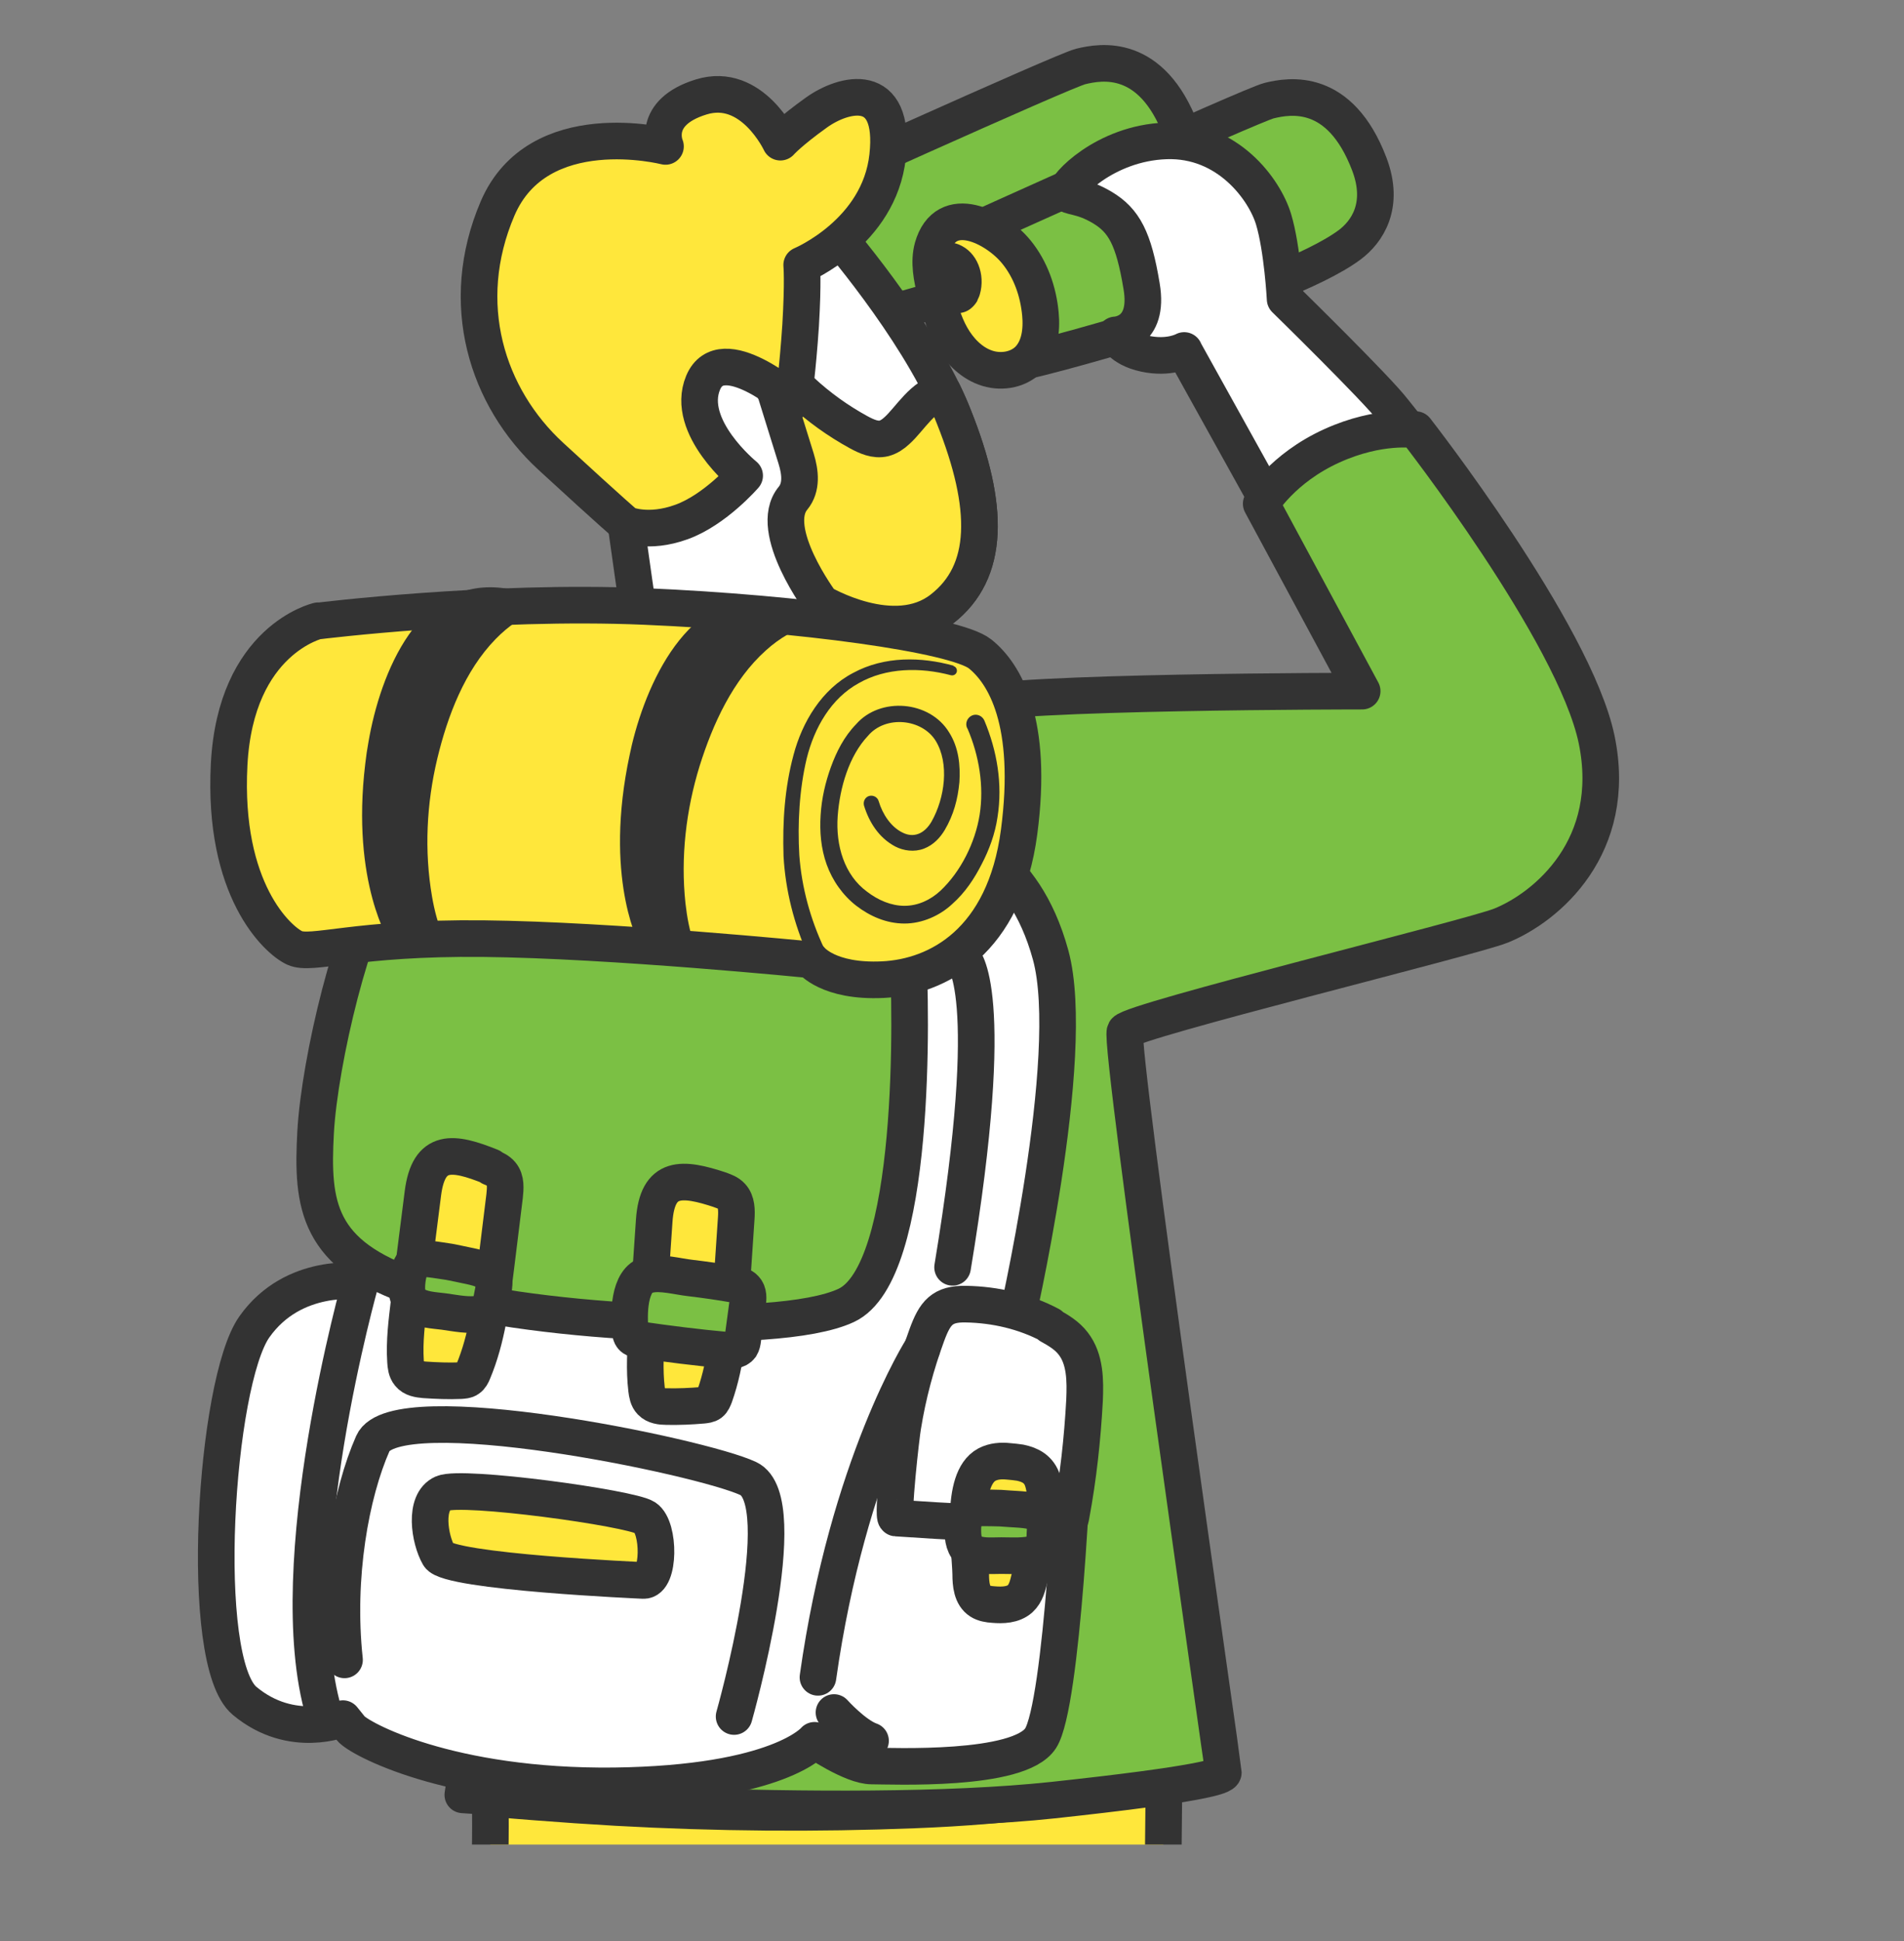<svg width="52" height="53" viewBox="0 0 52 53" fill="none" xmlns="http://www.w3.org/2000/svg">
<rect x="0" y="0" width="52" height="53" fill="#808080" stroke="none"/>
<g clip-path="url(#clip0_2586_13130)">
<g clip-path="url(#clip1_2586_13130)">
<path d="M21.062 5.545C21.14 5.516 29.017 1.939 29.512 1.816C30.072 1.678 31.443 1.44 32.248 3.543C32.685 4.692 32.176 5.408 31.709 5.754C29.835 7.149 22.727 9.021 22.512 8.992C22.297 8.963 23.524 7.966 22.691 6.477C22.045 5.328 21.054 5.53 21.054 5.53L21.062 5.545Z" fill="#7BC044" stroke="#333333" stroke-linejoin="round"/>
<path d="M22.612 5.949C23 6.426 23.208 7.026 23.266 7.633C23.309 8.081 23.251 8.573 22.936 8.891C22.634 9.187 22.146 9.252 21.751 9.1C21.356 8.956 21.04 8.623 20.832 8.255C20.624 7.886 20.509 7.467 20.401 7.055C20.3 6.651 20.214 6.224 20.322 5.827C20.681 4.555 22.059 5.27 22.605 5.942L22.612 5.949Z" fill="#574E46"/>
<path d="M21.55 7.272C21.464 7.424 21.327 7.554 21.162 7.597C20.538 7.764 19.985 6.998 19.956 6.455C19.927 5.906 20.516 5.545 21.026 5.74C21.55 5.942 21.765 6.571 21.614 7.099C21.6 7.157 21.572 7.214 21.543 7.272H21.55Z" fill="#333333"/>
<path d="M26.209 6.477C26.288 6.448 34.165 2.871 34.66 2.748C35.22 2.611 36.591 2.372 37.395 4.475C37.834 5.624 37.324 6.34 36.857 6.687C34.983 8.081 27.875 9.953 27.66 9.924C27.444 9.895 28.672 8.898 27.839 7.409C27.193 6.26 26.202 6.463 26.202 6.463L26.209 6.477Z" fill="#7BC044" stroke="#333333" stroke-linejoin="round"/>
<path d="M27.76 6.882C28.148 7.359 28.356 7.958 28.414 8.566C28.457 9.014 28.399 9.505 28.083 9.823C27.782 10.119 27.294 10.184 26.899 10.033C26.504 9.888 26.188 9.556 25.98 9.187C25.771 8.818 25.657 8.399 25.549 7.987C25.448 7.583 25.362 7.156 25.47 6.759C25.829 5.487 27.207 6.202 27.753 6.874L27.76 6.882Z" fill="#FFE73B" stroke="#333333" stroke-linejoin="round"/>
<path d="M26.698 8.204C26.612 8.356 26.475 8.486 26.31 8.529C25.686 8.696 25.133 7.93 25.104 7.388C25.075 6.838 25.664 6.477 26.174 6.672C26.698 6.875 26.913 7.503 26.762 8.031C26.748 8.089 26.719 8.146 26.691 8.204H26.698Z" fill="#333333"/>
<path d="M12.267 84.312C12.296 84.615 12.324 84.897 12.346 85.165C12.812 85.223 13.516 85.165 14.349 85.056C15.311 84.933 16.366 84.659 17.149 84.37C17.206 84.045 17.271 83.705 17.336 83.351C17.537 82.274 17.774 81.089 18.039 79.925C18.872 76.247 21.938 54.284 21.938 54.284L23.517 54.616C23.517 54.616 24.264 62.804 25.09 70.4C25.571 74.808 25.994 80.626 26.274 84.731C26.296 85.085 26.318 85.425 26.339 85.75C26.763 85.779 27.301 85.765 27.904 85.736C28.866 85.685 29.936 85.49 30.733 85.251C30.769 84.926 30.812 84.594 30.848 84.247C31.042 82.541 31.221 80.626 31.308 78.754C31.559 73.406 31.81 46.602 31.81 46.602C30.482 43.342 13.229 45.518 13.229 45.518C13.229 45.518 13.394 46.435 13.394 49.861C13.394 53.287 12.734 66.396 12.231 75.163C11.994 79.304 12.095 82.288 12.26 84.312H12.267Z" fill="#FFE73B" stroke="#333333" stroke-linejoin="round"/>
<path d="M32.341 9.57C32.341 9.57 31.932 9.802 31.264 9.657C30.596 9.513 30.467 9.144 30.467 9.144C30.467 9.144 31.401 9.122 31.178 7.814C30.962 6.506 30.697 6.022 30.108 5.668C29.519 5.314 29.189 5.401 29.125 5.256C29.06 5.111 30.158 3.905 31.846 3.847C33.533 3.789 34.538 5.176 34.782 5.986C35.026 6.795 35.098 8.168 35.098 8.168C35.098 8.168 37.589 10.604 38.056 11.211C38.53 11.811 38.731 12.042 38.731 12.042C38.731 12.042 37.295 12.078 36.189 12.664C35.084 13.249 34.732 13.885 34.732 13.885L32.341 9.578V9.57Z" fill="white" stroke="#333333" stroke-linejoin="round"/>
<path d="M16.976 13.473C17.02 13.769 17.587 17.845 17.666 18.25C17.738 18.654 23.079 18.741 23.079 18.741L22.756 17.505L22.433 16.465C22.433 16.465 24.422 17.643 25.721 16.631C27.028 15.619 27.035 13.849 26.052 11.384C25.965 11.16 25.865 10.936 25.757 10.712C24.644 8.436 22.577 6.108 22.577 6.108C22.577 6.108 20.143 5.104 17.795 6.607C15.447 8.103 16.926 13.184 16.976 13.473Z" fill="white" stroke="#333333" stroke-linejoin="round"/>
<path d="M21.744 12.526C21.859 12.902 21.902 13.306 21.658 13.603C20.94 14.47 22.433 16.465 22.433 16.465C22.433 16.465 24.422 17.643 25.721 16.631C27.028 15.619 27.035 13.848 26.052 11.384C25.965 11.16 25.865 10.936 25.757 10.712C25.226 10.763 24.845 11.449 24.494 11.76C24.393 11.854 24.278 11.933 24.142 11.97C23.905 12.027 23.668 11.919 23.453 11.803C22.885 11.492 22.361 11.117 21.887 10.676C21.787 10.589 21.686 10.488 21.557 10.452C21.428 10.409 20.868 9.729 20.81 9.852C20.767 9.946 21.162 10.654 21.191 10.748C21.363 11.297 21.571 11.977 21.744 12.526Z" fill="#FFE73B" stroke="#333333" stroke-linejoin="round"/>
<path d="M21.665 10.95C21.665 10.95 21.787 10.09 21.866 8.883C21.938 7.669 21.895 7.236 21.895 7.236C21.895 7.236 24.013 6.354 24.242 4.265C24.472 2.17 23.043 2.538 22.297 3.073C21.55 3.608 21.313 3.882 21.313 3.882C21.313 3.882 20.538 2.22 19.152 2.647C17.766 3.073 18.175 3.998 18.175 3.998C18.175 3.998 14.693 3.109 13.588 5.696C12.482 8.284 13.293 10.849 15.045 12.461C16.797 14.072 17.099 14.318 17.099 14.318C17.099 14.318 17.695 14.586 18.613 14.253C19.532 13.921 20.337 12.988 20.337 12.988C20.337 12.988 18.7 11.659 19.202 10.452C19.705 9.245 21.665 10.958 21.665 10.958V10.95Z" fill="#FFE73B" stroke="#333333" stroke-linejoin="round"/>
<path d="M38.666 11.738C38.666 11.738 37.683 11.579 36.376 12.172C35.019 12.786 34.445 13.755 34.445 13.755L37.202 18.871C37.202 18.871 27.545 18.871 26.36 19.269C25.183 19.666 17.02 19.847 17.02 19.847L12.64 49.008C12.64 49.008 23.015 49.767 28.759 49.152C32.779 48.719 33.411 48.502 33.411 48.394C33.411 48.285 30.546 28.447 30.726 28.158C30.905 27.869 40.189 25.6 40.993 25.274C42.242 24.769 44.209 23.114 43.606 20.194C42.996 17.274 38.666 11.731 38.666 11.731V11.738Z" fill="#7BC044" stroke="#333333" stroke-linejoin="round"/>
<path d="M26.489 18.127C26.489 18.127 26.281 18.286 26.87 18.879C27.459 19.471 27.624 19.854 27.624 19.854C27.624 19.854 27.509 19.637 26.87 21.047C26.231 22.456 26.116 22.94 26.116 22.94C26.116 22.94 27.94 23.316 28.694 26.077C29.447 28.837 27.724 36.231 27.724 36.231C27.724 36.231 29.332 37.474 29.332 38.659C29.332 39.844 29.009 46.544 28.421 47.461C27.832 48.379 24.343 48.22 23.804 48.22C23.266 48.22 22.246 47.519 22.246 47.519C22.246 47.519 21.277 48.704 16.775 48.762C12.266 48.813 9.797 47.469 9.581 47.194L9.366 46.927C9.366 46.927 7.973 47.519 6.681 46.442C5.388 45.366 5.876 37.748 6.946 36.231C8.016 34.713 9.847 34.988 9.847 34.988L10.005 34.287L10.917 25.643C10.917 25.643 10.759 19.218 13.76 18.459C16.768 17.701 26.482 18.134 26.482 18.134L26.489 18.127Z" fill="white" stroke="#333333" stroke-linejoin="round"/>
<path d="M23.072 24.125C23.288 24.125 24.68 24.017 24.788 25.816C24.896 27.616 25.04 34.749 23.108 35.645C21.177 36.548 14.09 36.078 11.377 35.175C8.663 34.272 8.512 32.906 8.619 30.926C8.727 28.945 9.661 25.093 10.479 24.046C11.297 22.998 23.072 24.118 23.072 24.118V24.125Z" fill="#7BC044" stroke="#333333" stroke-linejoin="round"/>
<path d="M20.049 46.869C20.171 45.228 20.681 43.58 20.616 41.925C20.581 41.036 20.15 40.401 19.317 40.083C18.592 39.801 17.788 39.663 17.027 39.526C15.361 39.222 13.674 39.107 11.979 39.143C11.218 39.165 10.385 39.288 10.034 40.061C9.797 40.588 9.775 41.217 9.732 41.788C9.682 42.424 9.66 43.067 9.639 43.703C9.624 44.303 9.66 44.91 9.603 45.51C9.596 45.618 9.43 45.654 9.409 45.539C9.28 44.982 9.33 44.383 9.337 43.819C9.352 43.139 9.373 42.467 9.409 41.788C9.445 41.174 9.452 40.509 9.675 39.931C9.933 39.266 10.515 38.926 11.19 38.811C12.008 38.673 12.877 38.745 13.702 38.811C14.636 38.883 15.562 38.991 16.488 39.143C17.378 39.295 18.283 39.468 19.145 39.75C19.769 39.96 20.358 40.299 20.631 40.928C20.983 41.737 20.796 42.735 20.71 43.58C20.602 44.679 20.509 45.821 20.214 46.883C20.186 46.977 20.028 46.963 20.035 46.861L20.049 46.869Z" fill="#675E57"/>
<path d="M25.865 24.869C26.152 25.484 24.81 25.419 25.291 24.768C25.944 23.872 26.626 26.069 26.698 26.43C26.949 27.76 26.806 29.133 26.748 30.478C26.712 31.258 26.612 32.031 26.511 32.797C26.425 33.477 26.411 34.286 26.102 34.908C26.066 34.98 25.958 34.944 25.951 34.864C25.937 34.438 26.073 34.026 26.16 33.607C26.253 33.152 26.332 32.696 26.396 32.241C26.526 31.302 26.64 30.333 26.662 29.379C26.684 28.555 26.705 27.717 26.583 26.9C26.533 26.553 26.447 26.214 26.325 25.889C26.253 25.693 26.16 25.498 26.052 25.325C26.002 25.238 25.937 25.101 25.858 25.043C25.822 24.942 25.779 24.934 25.736 25.021C25.614 25.151 25.657 25.101 25.865 24.862V24.869Z" fill="#675E57"/>
<path d="M28.672 36.195C28.909 36.325 29.146 36.469 29.311 36.686C29.642 37.113 29.642 37.698 29.62 38.233C29.563 39.288 29.448 40.343 29.254 41.384C29.239 41.463 29.225 41.543 29.168 41.593C29.096 41.673 28.974 41.673 28.866 41.666C27.401 41.622 25.937 41.55 24.472 41.449C24.357 41.442 24.616 39.158 24.659 38.934C24.795 38.088 25.018 37.257 25.312 36.455C25.535 35.848 25.729 35.595 26.382 35.609C27.179 35.624 27.969 35.805 28.68 36.18L28.672 36.195Z" fill="white" stroke="#333333" stroke-linejoin="round"/>
<path d="M27.861 39.938C28.141 39.996 28.378 40.119 28.478 40.437C28.622 40.892 28.514 41.384 28.406 41.853C28.313 42.265 28.22 42.67 28.119 43.082C28.069 43.292 28.019 43.508 27.861 43.653C27.667 43.826 27.38 43.834 27.128 43.812C27.006 43.805 26.87 43.783 26.769 43.718C26.54 43.573 26.511 43.255 26.511 42.981C26.497 42.287 26.195 40.394 26.956 39.989C27.136 39.895 27.344 39.88 27.545 39.902C27.652 39.909 27.76 39.924 27.861 39.938Z" fill="#FFE73B" stroke="#333333" stroke-linejoin="round"/>
<path d="M13.401 31.873C13.509 31.916 13.616 31.967 13.688 32.053C13.825 32.212 13.803 32.451 13.781 32.66C13.703 33.304 13.623 33.947 13.544 34.583C13.422 35.559 13.3 36.556 12.92 37.459C12.891 37.532 12.855 37.604 12.791 37.647C12.733 37.691 12.654 37.691 12.582 37.698C12.252 37.712 11.922 37.698 11.592 37.676C11.441 37.662 11.269 37.64 11.175 37.517C11.096 37.423 11.082 37.293 11.075 37.17C11.039 36.621 11.111 36.079 11.175 35.537C11.297 34.554 11.427 33.571 11.549 32.588C11.707 31.345 12.367 31.439 13.408 31.858L13.401 31.873Z" fill="#FFE73B" stroke="#333333" stroke-linejoin="round"/>
<path d="M12.173 35.349C12.173 35.349 12.109 35.349 12.08 35.327C12.051 35.32 12.023 35.298 12.001 35.277C11.979 35.255 11.958 35.226 11.951 35.197C11.936 35.168 11.929 35.139 11.929 35.103C11.929 35.081 11.929 35.06 11.936 35.038C11.951 34.995 11.965 34.966 12.001 34.93C12.015 34.915 12.03 34.908 12.051 34.894C12.087 34.872 12.13 34.857 12.173 34.857C12.209 34.857 12.238 34.857 12.267 34.879C12.295 34.886 12.324 34.908 12.346 34.93C12.367 34.951 12.389 34.98 12.396 35.009C12.41 35.038 12.418 35.067 12.418 35.103C12.418 35.125 12.418 35.147 12.41 35.168C12.396 35.212 12.382 35.24 12.346 35.277C12.331 35.291 12.317 35.298 12.295 35.313C12.259 35.334 12.216 35.349 12.173 35.349Z" fill="#333333"/>
<path d="M12.375 35.212C12.367 35.132 12.332 35.053 12.26 35.024C12.195 34.995 12.116 35.024 12.059 35.074C12.008 35.125 11.98 35.197 11.951 35.262C11.886 35.443 11.836 35.623 11.8 35.819C11.8 35.819 12.073 35.891 12.102 35.891C12.174 35.891 12.217 35.891 12.26 35.819C12.36 35.667 12.403 35.385 12.375 35.212Z" fill="#FFDDC5"/>
<path d="M19.676 32.494C19.784 32.53 19.898 32.574 19.977 32.66C20.121 32.812 20.121 33.051 20.107 33.267C20.064 33.911 20.021 34.561 19.977 35.204C19.913 36.187 19.848 37.184 19.518 38.117C19.489 38.189 19.46 38.269 19.403 38.312C19.346 38.355 19.267 38.362 19.195 38.37C18.865 38.399 18.534 38.413 18.204 38.406C18.053 38.406 17.881 38.384 17.78 38.276C17.694 38.189 17.673 38.059 17.658 37.936C17.594 37.394 17.63 36.845 17.666 36.296C17.73 35.306 17.802 34.323 17.867 33.333C17.953 32.09 18.62 32.14 19.683 32.494H19.676Z" fill="#FFE73B" stroke="#333333" stroke-linejoin="round"/>
<path d="M27.402 42.092C27.359 42.092 27.316 42.084 27.28 42.063C27.237 42.048 27.208 42.027 27.179 41.998C27.151 41.969 27.129 41.933 27.115 41.897C27.093 41.86 27.086 41.817 27.086 41.774C27.086 41.745 27.093 41.716 27.101 41.687C27.115 41.629 27.143 41.586 27.179 41.542C27.201 41.528 27.223 41.506 27.244 41.492C27.294 41.463 27.345 41.449 27.409 41.449C27.452 41.449 27.495 41.456 27.531 41.477C27.574 41.492 27.603 41.514 27.632 41.542C27.66 41.571 27.682 41.608 27.696 41.644C27.718 41.68 27.725 41.723 27.725 41.767C27.725 41.795 27.718 41.824 27.711 41.853C27.696 41.911 27.668 41.954 27.632 41.998C27.61 42.012 27.589 42.034 27.567 42.048C27.517 42.077 27.467 42.092 27.402 42.092Z" fill="#333333"/>
<path d="M27.509 41.882C27.487 41.81 27.444 41.737 27.38 41.716C27.315 41.694 27.243 41.73 27.2 41.788C27.157 41.839 27.136 41.911 27.121 41.976C27.078 42.157 27.056 42.337 27.042 42.518C27.042 42.518 27.308 42.554 27.329 42.554C27.401 42.554 27.437 42.532 27.466 42.467C27.538 42.316 27.545 42.041 27.502 41.882H27.509Z" fill="#FFDDC5"/>
<path d="M8.691 16.956C8.691 16.956 13.344 16.378 17.602 16.559C21.859 16.74 26.081 17.318 26.763 17.852C27.445 18.395 28.227 19.724 27.833 22.716C27.438 25.708 25.614 26.677 24.113 26.749C22.613 26.821 22.146 26.207 22.146 26.207C22.146 26.207 16.711 25.665 13.2 25.629C9.697 25.593 8.512 26.099 8.045 25.882C7.579 25.665 6.078 24.299 6.258 20.873C6.437 17.455 8.691 16.949 8.691 16.949V16.956Z" fill="#FFE73B" stroke="#333333" stroke-linejoin="round"/>
<path d="M22.498 16.956C22.433 16.956 22.218 16.776 22.16 16.739C21.88 16.588 21.579 16.465 21.263 16.4C18.93 15.894 17.702 18.481 17.257 20.338C17.214 20.534 17.171 20.721 17.135 20.917C16.524 24.154 17.494 25.853 17.494 25.853C17.494 25.853 17.637 26.07 18.319 26.142C19.001 26.214 19.109 26.106 19.109 26.106C19.109 26.106 18.965 25.788 18.958 25.766C18.829 25.412 18.764 25.043 18.721 24.667C18.585 23.41 18.736 22.116 19.109 20.909C19.468 19.767 20.014 18.568 20.918 17.758C21.285 17.426 21.715 17.173 22.189 17.029C22.29 17 22.404 16.963 22.512 16.956H22.498Z" fill="#333333"/>
<path d="M15.074 16.537C15.009 16.544 14.787 16.378 14.722 16.349C14.435 16.212 14.126 16.11 13.803 16.067C11.441 15.713 10.385 18.38 10.062 20.266C10.026 20.461 9.998 20.656 9.976 20.851C9.581 24.125 10.658 25.751 10.658 25.751C10.658 25.751 10.816 25.961 11.498 25.983C12.18 26.011 12.281 25.896 12.281 25.896C12.281 25.896 12.116 25.585 12.108 25.563C11.958 25.224 11.864 24.855 11.8 24.486C11.584 23.236 11.649 21.943 11.943 20.714C12.223 19.55 12.69 18.315 13.537 17.448C13.882 17.093 14.291 16.811 14.758 16.631C14.858 16.595 14.966 16.551 15.074 16.537Z" fill="#333333"/>
<path d="M32.837 48.762C31.544 49.095 30.252 49.391 28.931 49.579C27.638 49.767 26.317 49.868 25.011 49.919C22.29 50.027 19.532 50.005 16.811 49.853C16.065 49.81 15.325 49.76 14.586 49.702C14.234 49.673 13.875 49.651 13.523 49.608C13.214 49.572 12.87 49.586 12.662 49.326C12.618 49.275 12.604 49.196 12.662 49.145C13.064 48.806 13.825 49.03 14.306 49.073C14.952 49.131 15.598 49.181 16.237 49.225C17.572 49.319 18.908 49.398 20.243 49.441C22.921 49.521 25.621 49.377 28.285 49.08C29.785 48.914 31.293 48.769 32.772 48.495C32.937 48.466 33.016 48.712 32.844 48.755L32.837 48.762Z" fill="#333333"/>
<path d="M26.289 26.163C26.289 26.163 27.287 26.944 26.016 34.604" stroke="#333333" stroke-linecap="round" stroke-linejoin="round"/>
<path d="M25.183 36.816C25.183 36.816 23.158 39.989 22.339 45.799" stroke="#333333" stroke-linecap="round" stroke-linejoin="round"/>
<path d="M22.777 46.76C22.777 46.76 23.337 47.382 23.775 47.533" stroke="#333333" stroke-linecap="round" stroke-linejoin="round"/>
<path d="M20.049 46.869C20.049 46.869 21.722 40.979 20.437 40.372C19.152 39.765 10.787 38.045 10.184 39.411C9.581 40.776 9.165 43.053 9.409 45.322" stroke="#333333" stroke-linecap="round" stroke-linejoin="round"/>
<path d="M17.572 43.154C17.572 43.154 12.245 42.923 11.986 42.475C11.728 42.027 11.57 41.008 12.094 40.776C12.618 40.545 17.221 41.174 17.623 41.441C18.025 41.709 18.017 43.176 17.572 43.154Z" fill="#FFE73B" stroke="#333333" stroke-linejoin="round"/>
<path d="M11.283 35.595C11.513 35.768 11.843 35.775 12.123 35.811C12.446 35.855 12.798 35.934 13.129 35.869C13.365 35.826 13.401 35.631 13.437 35.428C13.473 35.219 13.574 34.922 13.365 34.771C13.143 34.605 12.784 34.568 12.511 34.503C12.353 34.467 12.188 34.438 12.023 34.417C11.858 34.395 11.649 34.352 11.492 34.38C11.226 34.424 11.154 34.72 11.125 34.944C11.097 35.168 11.089 35.45 11.29 35.602L11.283 35.595Z" fill="#7BC044" stroke="#333333" stroke-linejoin="round"/>
<path d="M17.723 34.807C18.046 34.727 18.513 34.857 18.843 34.894C19.26 34.944 19.669 35.002 20.078 35.074C20.171 35.089 20.279 35.11 20.344 35.183C20.451 35.291 20.437 35.457 20.416 35.609C20.372 35.927 20.329 36.252 20.286 36.57C20.279 36.635 20.265 36.708 20.229 36.765C20.143 36.881 19.978 36.881 19.834 36.867C19.03 36.794 18.233 36.693 17.436 36.577C17.371 36.57 17.307 36.556 17.264 36.505C17.228 36.462 17.221 36.411 17.213 36.353C17.17 35.92 17.156 34.93 17.709 34.8L17.723 34.807Z" fill="#7BC044" stroke="#333333" stroke-linejoin="round"/>
<path d="M26.526 42.374C26.762 42.511 27.078 42.475 27.344 42.475C27.653 42.475 27.997 42.504 28.299 42.41C28.514 42.337 28.529 42.15 28.536 41.955C28.536 41.752 28.608 41.463 28.392 41.34C28.163 41.21 27.818 41.217 27.559 41.196C27.401 41.181 27.244 41.174 27.086 41.174C26.928 41.174 26.727 41.16 26.576 41.203C26.332 41.275 26.296 41.564 26.296 41.781C26.296 41.998 26.325 42.258 26.533 42.381L26.526 42.374Z" fill="#7BC044" stroke="#333333" stroke-linejoin="round"/>
<path d="M9.854 34.98C9.854 34.98 7.657 42.728 8.842 46.76" stroke="#333333" stroke-linecap="round" stroke-linejoin="round"/>
<path d="M26.425 19.898C26.741 20.635 26.877 21.466 26.755 22.247C26.633 23.012 26.238 23.8 25.685 24.321C25.405 24.581 25.061 24.733 24.702 24.733C24.343 24.733 23.984 24.581 23.682 24.349C23.058 23.894 22.821 23.085 22.878 22.283C22.936 21.502 23.187 20.642 23.704 20.093C24.185 19.522 25.183 19.623 25.556 20.23C25.93 20.844 25.808 21.784 25.441 22.434C25.247 22.767 24.953 22.89 24.644 22.731C24.336 22.579 24.106 22.239 23.998 21.878C23.97 21.77 23.855 21.704 23.74 21.733C23.632 21.762 23.567 21.878 23.596 21.994C23.733 22.442 23.998 22.875 24.451 23.114C24.673 23.229 24.968 23.273 25.233 23.172C25.499 23.07 25.678 22.868 25.8 22.666C26.044 22.254 26.159 21.82 26.202 21.358C26.231 20.91 26.188 20.418 25.922 19.999C25.391 19.124 24.034 19.023 23.381 19.775C23.05 20.114 22.842 20.534 22.692 20.946C22.541 21.365 22.44 21.798 22.412 22.254C22.383 22.702 22.419 23.164 22.577 23.605C22.735 24.046 23.022 24.451 23.388 24.733C23.754 25.014 24.206 25.217 24.702 25.217C25.19 25.217 25.671 25 26.009 24.682C26.36 24.371 26.612 23.988 26.813 23.591C27.014 23.208 27.179 22.76 27.243 22.311C27.387 21.408 27.229 20.497 26.884 19.674C26.827 19.544 26.676 19.479 26.547 19.536C26.418 19.594 26.353 19.746 26.411 19.876L26.425 19.898Z" fill="#333333"/>
<path d="M26.044 18.177C25.161 17.932 24.156 17.91 23.302 18.373C22.44 18.821 21.909 19.717 21.672 20.613C21.428 21.523 21.37 22.441 21.399 23.374C21.45 24.306 21.686 25.231 22.067 26.084C22.124 26.207 22.261 26.257 22.383 26.207C22.505 26.149 22.555 26.012 22.505 25.889C22.132 25.094 21.895 24.234 21.83 23.352C21.78 22.485 21.83 21.56 22.031 20.714C22.239 19.869 22.699 19.066 23.453 18.654C24.199 18.228 25.133 18.214 25.973 18.438C26.044 18.452 26.109 18.416 26.131 18.344C26.145 18.271 26.109 18.206 26.037 18.185L26.044 18.177Z" fill="#333333"/>
</g>
</g>
<defs>
<clipPath id="clip0_2586_13130">
<rect width="52" height="52" fill="white" transform="translate(0 0.365)"/>
</clipPath>
<clipPath id="clip1_2586_13130">
<rect width="43" height="50" fill="white" transform="matrix(-1 0 0 1 45.808 0.365)"/>
</clipPath>
</defs>
</svg>
